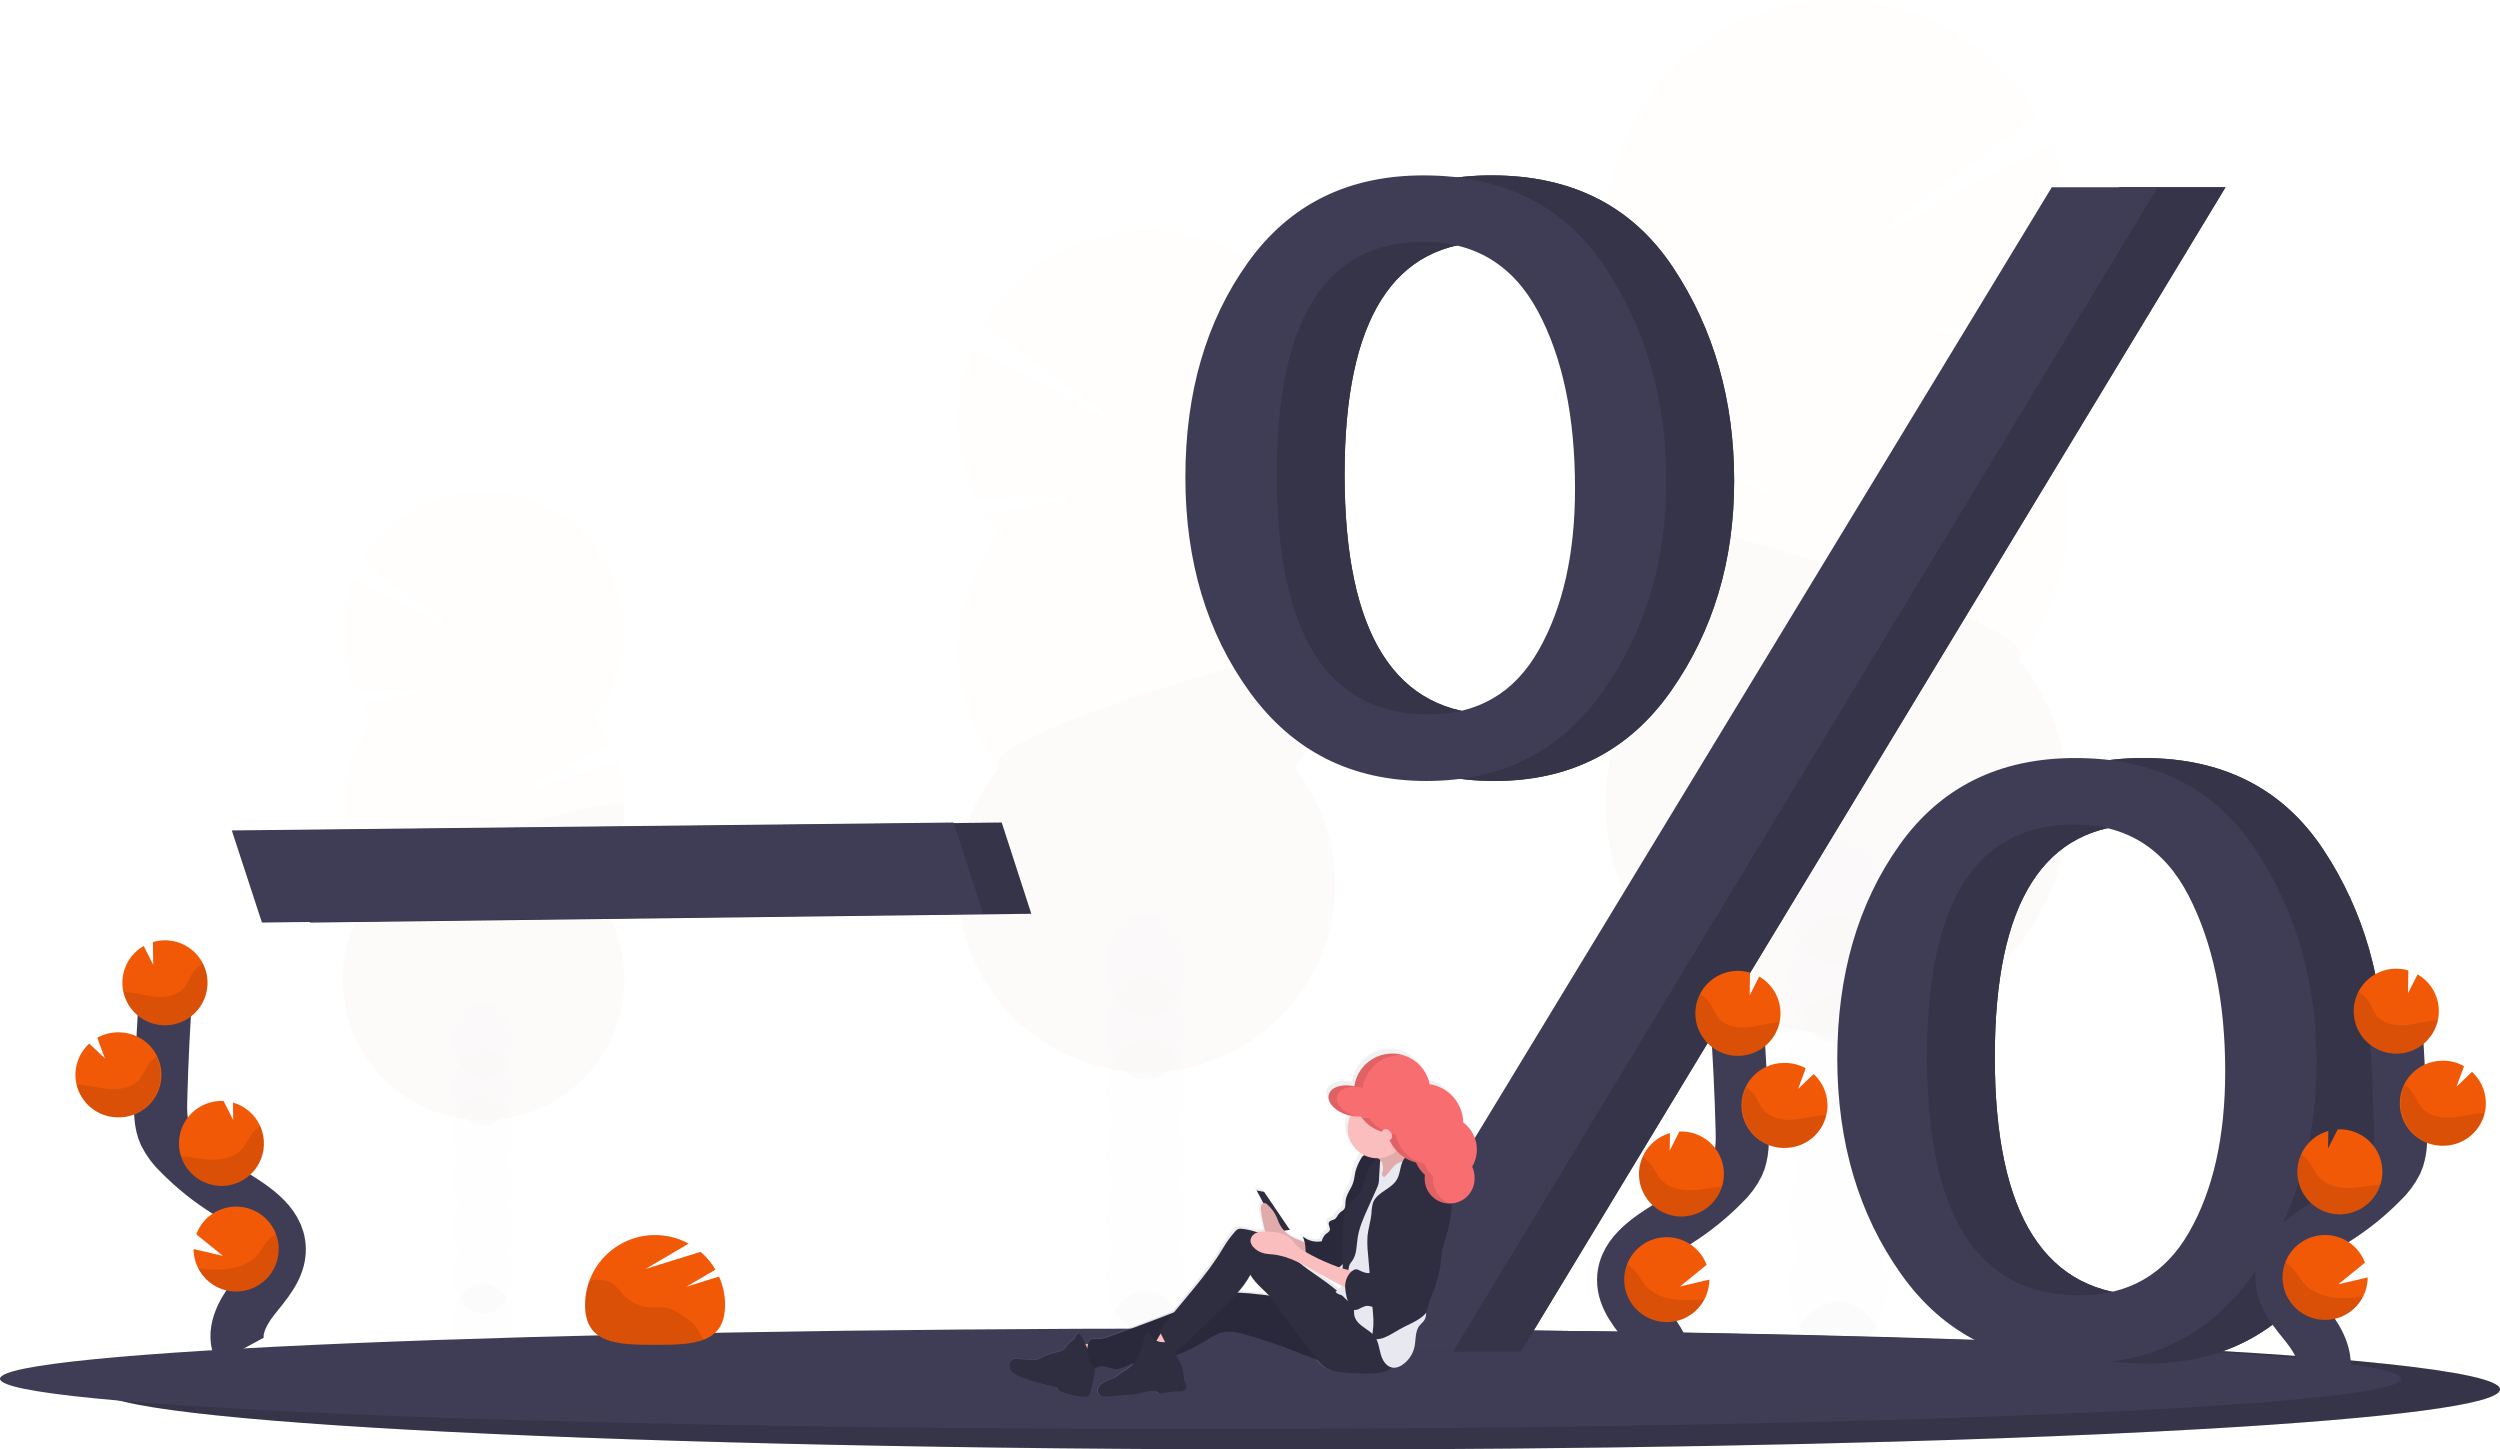 <svg width="188" height="109" viewBox="0 0 188 109" fill="none" xmlns="http://www.w3.org/2000/svg">
<g clip-path="url(#clip0)">
<g opacity="0.1">
<path opacity="0.1" d="M138.225 107.392C140.232 107.392 141.858 105.266 141.858 102.644C141.858 100.022 140.232 97.897 138.225 97.897C136.218 97.897 134.592 100.022 134.592 102.644C134.592 105.266 136.218 107.392 138.225 107.392Z" fill="#3F3D56"/>
<path opacity="0.1" d="M141.099 82.333C141.608 81.451 141.872 80.45 141.864 79.431C141.864 76.804 140.237 74.684 138.231 74.684C136.224 74.684 134.599 76.809 134.599 79.431C134.589 80.449 134.85 81.451 135.357 82.333C134.86 83.22 134.599 84.219 134.599 85.234C134.599 86.25 134.86 87.249 135.357 88.135C134.86 89.022 134.599 90.021 134.599 91.037C134.599 92.053 134.86 93.052 135.357 93.939C134.85 94.822 134.589 95.823 134.599 96.841C134.599 99.468 136.226 101.589 138.231 101.589C140.236 101.589 141.864 99.463 141.864 96.841C141.874 95.823 141.612 94.822 141.106 93.939C141.603 93.052 141.864 92.053 141.864 91.037C141.864 90.021 141.603 89.022 141.106 88.135C141.603 87.249 141.864 86.25 141.864 85.234C141.864 84.219 141.603 83.22 141.106 82.333H141.099Z" fill="#3F3D56"/>
<path opacity="0.1" d="M138.225 78.377C140.232 78.377 141.858 76.252 141.858 73.629C141.858 71.007 140.232 68.882 138.225 68.882C136.218 68.882 134.592 71.007 134.592 73.629C134.592 76.252 136.218 78.377 138.225 78.377Z" fill="#3F3D56"/>
<path opacity="0.1" d="M138.225 72.573C140.232 72.573 141.858 70.448 141.858 67.826C141.858 65.204 140.232 63.078 138.225 63.078C136.218 63.078 134.592 65.204 134.592 67.826C134.592 70.448 136.218 72.573 138.225 72.573Z" fill="#3F3D56"/>
<path opacity="0.1" d="M151.823 28.113C152.319 27.482 152.771 26.818 153.175 26.125L143.635 24.559L153.96 24.637C154.949 22.485 155.489 20.155 155.545 17.788C155.602 15.421 155.174 13.068 154.289 10.871L140.436 18.041L153.213 8.671C152.016 6.608 150.406 4.813 148.484 3.398C146.561 1.982 144.368 0.978 142.04 0.445C139.712 -0.087 137.299 -0.135 134.952 0.304C132.605 0.743 130.373 1.66 128.396 2.997C126.419 4.335 124.738 6.064 123.46 8.078C122.181 10.092 121.331 12.347 120.962 14.703C120.594 17.059 120.716 19.465 121.319 21.773C121.923 24.08 122.995 26.238 124.47 28.113C123.697 29.095 123.032 30.157 122.487 31.281L134.877 37.709L121.666 33.275C120.736 36.012 120.505 38.937 120.993 41.786C121.482 44.634 122.674 47.316 124.462 49.589C122.443 52.151 121.187 55.23 120.838 58.471C120.489 61.713 121.06 64.987 122.487 67.92C123.914 70.853 126.138 73.325 128.906 75.055C131.674 76.785 134.873 77.703 138.139 77.703C141.404 77.703 144.604 76.785 147.371 75.055C150.139 73.325 152.364 70.853 153.79 67.92C155.217 64.987 155.788 61.713 155.439 58.471C155.09 55.23 153.834 52.151 151.815 49.589C154.227 46.527 155.539 42.744 155.539 38.848C155.539 34.952 154.227 31.169 151.815 28.107L151.823 28.113Z" fill="#F15907"/>
<path opacity="0.1" d="M120.747 38.855C120.741 42.752 122.053 46.536 124.471 49.595C122.452 52.158 121.196 55.236 120.847 58.478C120.498 61.719 121.069 64.994 122.496 67.927C123.922 70.859 126.147 73.332 128.915 75.062C131.682 76.792 134.882 77.709 138.147 77.709C141.413 77.709 144.612 76.792 147.38 75.062C150.148 73.332 152.372 70.859 153.799 67.927C155.226 64.994 155.797 61.719 155.448 58.478C155.099 55.236 153.843 52.158 151.824 49.595C154.156 46.639 120.747 36.904 120.747 38.855Z" fill="black"/>
</g>
<g opacity="0.1">
<path opacity="0.1" d="M36.319 102.315C37.54 102.315 38.53 101.021 38.53 99.424C38.53 97.828 37.54 96.534 36.319 96.534C35.098 96.534 34.108 97.828 34.108 99.424C34.108 101.021 35.098 102.315 36.319 102.315Z" fill="#3F3D56"/>
<path opacity="0.1" d="M38.077 87.06C38.386 86.522 38.545 85.912 38.539 85.293C38.539 83.696 37.552 82.402 36.327 82.402C35.102 82.402 34.116 83.696 34.116 85.293C34.11 85.912 34.269 86.522 34.577 87.06C34.275 87.6 34.117 88.208 34.117 88.826C34.117 89.444 34.275 90.052 34.577 90.592C34.275 91.132 34.117 91.74 34.117 92.358C34.117 92.977 34.275 93.585 34.577 94.125C34.269 94.662 34.11 95.271 34.116 95.89C34.116 97.488 35.103 98.782 36.327 98.782C37.551 98.782 38.539 97.488 38.539 95.89C38.545 95.271 38.386 94.661 38.077 94.125C38.38 93.585 38.539 92.977 38.539 92.358C38.539 91.74 38.38 91.132 38.077 90.592C38.38 90.053 38.539 89.444 38.539 88.826C38.539 88.207 38.38 87.599 38.077 87.06Z" fill="#3F3D56"/>
<path opacity="0.1" d="M36.319 84.651C37.54 84.651 38.53 83.357 38.53 81.761C38.53 80.164 37.54 78.87 36.319 78.87C35.098 78.87 34.108 80.164 34.108 81.761C34.108 83.357 35.098 84.651 36.319 84.651Z" fill="#3F3D56"/>
<path opacity="0.1" d="M36.319 81.118C37.54 81.118 38.53 79.824 38.53 78.228C38.53 76.632 37.54 75.338 36.319 75.338C35.098 75.338 34.108 76.632 34.108 78.228C34.108 79.824 35.098 81.118 36.319 81.118Z" fill="#3F3D56"/>
<path opacity="0.1" d="M28.043 54.051C27.741 53.667 27.467 53.263 27.221 52.841L33.032 51.888L26.747 51.936C26.146 50.627 25.817 49.209 25.783 47.769C25.748 46.329 26.007 44.897 26.545 43.56L34.971 47.93L27.196 42.215C27.926 40.96 28.906 39.868 30.076 39.008C31.246 38.147 32.581 37.536 33.997 37.212C35.414 36.889 36.882 36.86 38.311 37.127C39.739 37.395 41.097 37.953 42.3 38.767C43.503 39.581 44.526 40.633 45.304 41.858C46.083 43.084 46.6 44.456 46.824 45.89C47.049 47.323 46.975 48.788 46.608 50.192C46.241 51.596 45.589 52.91 44.692 54.051C45.163 54.648 45.567 55.294 45.899 55.977L38.356 59.892L46.399 57.197C46.964 58.864 47.104 60.645 46.806 62.38C46.508 64.114 45.781 65.746 44.692 67.13C45.921 68.69 46.685 70.564 46.898 72.537C47.11 74.51 46.763 76.504 45.894 78.289C45.026 80.074 43.671 81.579 41.986 82.632C40.302 83.685 38.354 84.244 36.366 84.244C34.378 84.244 32.431 83.685 30.746 82.632C29.061 81.579 27.707 80.074 26.838 78.289C25.97 76.504 25.622 74.51 25.834 72.537C26.047 70.564 26.811 68.69 28.04 67.13C26.572 65.265 25.773 62.962 25.773 60.59C25.773 58.218 26.572 55.916 28.04 54.051H28.043Z" fill="#F15907"/>
<path opacity="0.1" d="M46.958 60.59C46.962 62.963 46.163 65.267 44.692 67.13C45.921 68.69 46.685 70.564 46.898 72.537C47.11 74.51 46.762 76.504 45.894 78.289C45.025 80.074 43.671 81.579 41.986 82.632C40.301 83.686 38.354 84.244 36.366 84.244C34.378 84.244 32.43 83.686 30.745 82.632C29.061 81.579 27.706 80.074 26.838 78.289C25.97 76.504 25.622 74.51 25.834 72.537C26.047 70.564 26.811 68.69 28.04 67.13C26.62 65.338 46.958 59.403 46.958 60.59Z" fill="black"/>
</g>
<g opacity="0.1">
<path opacity="0.1" d="M86.157 104.831C87.791 104.831 89.116 103.099 89.116 100.963C89.116 98.828 87.791 97.096 86.157 97.096C84.523 97.096 83.198 98.828 83.198 100.963C83.198 103.099 84.523 104.831 86.157 104.831Z" fill="#3F3D56"/>
<path opacity="0.1" d="M88.499 84.416C88.911 83.696 89.124 82.88 89.116 82.051C89.116 79.916 87.8 78.183 86.155 78.183C84.51 78.183 83.195 79.916 83.195 82.051C83.186 82.88 83.399 83.697 83.813 84.416C83.408 85.138 83.195 85.952 83.195 86.78C83.195 87.608 83.408 88.421 83.813 89.144C83.408 89.865 83.195 90.679 83.195 91.507C83.195 92.334 83.408 93.148 83.813 93.87C83.399 94.589 83.186 95.406 83.195 96.235C83.195 98.37 84.52 100.102 86.155 100.102C87.79 100.102 89.116 98.37 89.116 96.235C89.124 95.406 88.911 94.59 88.499 93.87C88.903 93.148 89.116 92.334 89.116 91.507C89.116 90.679 88.903 89.866 88.499 89.144C88.903 88.421 89.116 87.607 89.116 86.78C89.116 85.952 88.903 85.138 88.499 84.416Z" fill="#3F3D56"/>
<path opacity="0.1" d="M86.157 81.192C87.791 81.192 89.116 79.461 89.116 77.325C89.116 75.189 87.791 73.457 86.157 73.457C84.523 73.457 83.198 75.189 83.198 77.325C83.198 79.461 84.523 81.192 86.157 81.192Z" fill="#3F3D56"/>
<path opacity="0.1" d="M86.157 76.464C87.791 76.464 89.116 74.733 89.116 72.597C89.116 70.461 87.791 68.73 86.157 68.73C84.523 68.73 83.198 70.461 83.198 72.597C83.198 74.733 84.523 76.464 86.157 76.464Z" fill="#3F3D56"/>
<path opacity="0.1" d="M75.085 40.245C74.681 39.731 74.313 39.19 73.984 38.626L81.758 37.351L73.35 37.413C72.543 35.661 72.103 33.762 72.057 31.834C72.01 29.906 72.358 27.988 73.079 26.199L84.362 32.042L73.956 24.405C74.928 22.718 76.238 21.25 77.804 20.091C79.371 18.933 81.16 18.109 83.059 17.672C84.959 17.235 86.928 17.194 88.845 17.551C90.761 17.908 92.583 18.656 94.196 19.748C95.81 20.84 97.181 22.253 98.223 23.897C99.265 25.542 99.957 27.384 100.254 29.307C100.551 31.231 100.448 33.195 99.95 35.077C99.453 36.959 98.572 38.718 97.363 40.245C97.992 41.045 98.534 41.91 98.978 42.826L88.885 48.062L99.647 44.449C100.403 46.679 100.59 49.062 100.191 51.383C99.792 53.704 98.82 55.889 97.363 57.739C99.007 59.827 100.03 62.335 100.314 64.975C100.599 67.616 100.133 70.283 98.971 72.672C97.809 75.061 95.997 77.076 93.742 78.485C91.487 79.894 88.881 80.641 86.221 80.641C83.561 80.641 80.954 79.894 78.7 78.485C76.445 77.076 74.633 75.061 73.471 72.672C72.308 70.283 71.843 67.616 72.127 64.975C72.412 62.335 73.434 59.827 75.079 57.739C73.114 55.245 72.046 52.163 72.046 48.989C72.046 45.815 73.114 42.733 75.079 40.238L75.085 40.245Z" fill="#F15907"/>
<path opacity="0.1" d="M100.396 48.996C100.4 52.17 99.332 55.254 97.363 57.746C99.007 59.833 100.03 62.341 100.314 64.982C100.599 67.622 100.133 70.29 98.971 72.679C97.809 75.068 95.997 77.082 93.742 78.491C91.487 79.9 88.881 80.648 86.221 80.648C83.561 80.648 80.954 79.9 78.7 78.491C76.445 77.082 74.633 75.068 73.471 72.679C72.308 70.29 71.843 67.622 72.127 64.982C72.412 62.341 73.434 59.833 75.079 57.746C73.179 55.338 100.396 47.406 100.396 48.996Z" fill="black"/>
</g>
<path d="M188.001 104.482C188.001 105.61 179.74 106.642 166.084 107.438C163.6 107.581 160.939 107.717 158.116 107.845C155.678 107.955 153.122 108.058 150.448 108.156C147.858 108.248 145.169 108.333 142.381 108.412C133.574 108.663 123.839 108.844 113.496 108.934C110.986 108.957 108.443 108.975 105.866 108.987C103.182 108.999 100.467 109.004 97.721 109.003C47.861 109.003 7.443 106.982 7.443 104.487C7.443 101.993 47.861 99.971 97.721 99.971C119.187 99.971 138.9 100.347 154.394 100.971L156.088 101.04H156.098C175.615 101.866 188.001 103.109 188.001 104.482Z" fill="#3F3D56"/>
<path opacity="0.15" d="M188.001 104.482C188.001 105.61 179.74 106.642 166.084 107.438C163.6 107.581 160.939 107.717 158.116 107.845C155.678 107.955 153.122 108.058 150.448 108.156C147.858 108.248 145.169 108.333 142.381 108.412C133.574 108.663 123.839 108.844 113.496 108.934C110.986 108.957 108.443 108.975 105.866 108.987C103.182 108.999 100.467 109.004 97.721 109.003C47.861 109.003 7.443 106.982 7.443 104.487C7.443 101.993 47.861 99.971 97.721 99.971C119.187 99.971 138.9 100.347 154.394 100.971L156.088 101.04H156.098C175.615 101.866 188.001 103.109 188.001 104.482Z" fill="black"/>
<path d="M180.557 103.687C180.557 104.63 172.297 105.494 158.64 106.151C156.158 106.271 153.495 106.384 150.675 106.491C148.235 106.583 145.679 106.669 143.007 106.75C140.417 106.827 137.727 106.898 134.939 106.965C126.131 107.175 116.396 107.327 106.053 107.402C103.545 107.421 101.002 107.435 98.423 107.445C95.739 107.455 93.024 107.46 90.279 107.46C40.419 107.46 0 105.77 0 103.682C0 101.595 40.419 99.905 90.279 99.905C111.744 99.905 131.457 100.219 146.951 100.741L148.645 100.799H148.657C168.18 101.5 180.557 102.533 180.557 103.687Z" fill="#3F3D56"/>
<path d="M23.316 69.376L21.05 62.448L75.328 61.855L77.552 68.715L23.316 69.376Z" fill="#3F3D56"/>
<path opacity="0.15" d="M23.316 69.376L21.05 62.448L75.328 61.855L77.552 68.715L23.316 69.376Z" fill="black"/>
<path d="M19.697 69.376L17.431 62.448L71.709 61.855L73.933 68.715L19.697 69.376Z" fill="#3F3D56"/>
<path d="M112.357 58.73C106.745 58.73 102.322 56.505 99.089 52.057C95.855 47.609 94.238 42.22 94.238 35.891C94.238 29.519 95.802 24.141 98.929 19.758C102.057 15.374 106.468 13.184 112.163 13.189C118.203 13.189 122.754 15.498 125.815 20.117C128.877 24.736 130.408 30.082 130.409 36.155C130.409 42.185 128.824 47.455 125.655 51.967C122.487 56.479 118.054 58.733 112.357 58.73ZM112.522 53.726C116.214 53.726 118.973 52.119 120.8 48.906C122.627 45.692 123.54 41.642 123.54 36.753C123.54 31.312 122.605 26.857 120.736 23.387C118.866 19.918 115.999 18.182 112.134 18.181C104.787 18.181 101.114 24.008 101.114 35.661C101.114 47.705 104.915 53.727 112.519 53.726H112.522ZM114.371 101.644H106.253L159.393 14.081H167.358L114.371 101.644ZM161.382 102.543C155.686 102.543 151.245 100.298 148.059 95.809C144.874 91.321 143.274 85.931 143.261 79.642C143.261 73.313 144.814 67.956 147.919 63.572C151.025 59.189 155.447 56.999 161.186 57.004C167.183 57.004 171.702 59.313 174.743 63.932C177.783 68.551 179.304 73.897 179.305 79.969C179.305 85.958 177.731 91.219 174.583 95.75C171.435 100.282 167.034 102.546 161.379 102.543H161.382ZM161.477 97.411C165.152 97.411 167.896 95.831 169.711 92.673C171.526 89.514 172.433 85.48 172.433 80.57C172.433 75.314 171.515 70.907 169.678 67.348C167.842 63.789 164.98 62.006 161.094 62.001C153.705 62.001 150.01 67.828 150.01 79.481C150.008 91.435 153.829 97.412 161.474 97.411H161.477Z" fill="#3F3D56"/>
<path d="M112.357 58.73C106.745 58.73 102.322 56.505 99.089 52.057C95.855 47.609 94.238 42.22 94.238 35.891C94.238 29.519 95.802 24.141 98.929 19.758C102.057 15.374 106.468 13.184 112.163 13.189C118.203 13.189 122.754 15.498 125.815 20.117C128.877 24.736 130.408 30.082 130.409 36.155C130.409 42.185 128.824 47.455 125.655 51.967C122.487 56.479 118.054 58.733 112.357 58.73ZM112.522 53.726C116.214 53.726 118.973 52.119 120.8 48.906C122.627 45.692 123.54 41.642 123.54 36.753C123.54 31.312 122.605 26.857 120.736 23.387C118.866 19.918 115.999 18.182 112.134 18.181C104.787 18.181 101.114 24.008 101.114 35.661C101.114 47.705 104.915 53.727 112.519 53.726H112.522ZM114.371 101.644H106.253L159.393 14.081H167.358L114.371 101.644ZM161.382 102.543C155.686 102.543 151.245 100.298 148.059 95.809C144.874 91.321 143.274 85.931 143.261 79.642C143.261 73.313 144.814 67.956 147.919 63.572C151.025 59.189 155.447 56.999 161.186 57.004C167.183 57.004 171.702 59.313 174.743 63.932C177.783 68.551 179.304 73.897 179.305 79.969C179.305 85.958 177.731 91.219 174.583 95.75C171.435 100.282 167.034 102.546 161.379 102.543H161.382ZM161.477 97.411C165.152 97.411 167.896 95.831 169.711 92.673C171.526 89.514 172.433 85.48 172.433 80.57C172.433 75.314 171.515 70.907 169.678 67.348C167.842 63.789 164.98 62.006 161.094 62.001C153.705 62.001 150.01 67.828 150.01 79.481C150.008 91.435 153.829 97.412 161.474 97.411H161.477Z" fill="#3F3D56"/>
<path opacity="0.15" d="M112.357 58.73C106.745 58.73 102.322 56.505 99.089 52.057C95.855 47.609 94.238 42.22 94.238 35.891C94.238 29.519 95.802 24.141 98.929 19.758C102.057 15.374 106.468 13.184 112.163 13.189C118.203 13.189 122.754 15.498 125.815 20.117C128.877 24.736 130.408 30.082 130.409 36.155C130.409 42.185 128.824 47.455 125.655 51.967C122.487 56.479 118.054 58.733 112.357 58.73ZM112.522 53.726C116.214 53.726 118.973 52.119 120.8 48.906C122.627 45.692 123.54 41.642 123.54 36.753C123.54 31.312 122.605 26.857 120.736 23.387C118.866 19.918 115.999 18.182 112.134 18.181C104.787 18.181 101.114 24.008 101.114 35.661C101.114 47.705 104.915 53.727 112.519 53.726H112.522ZM114.371 101.644H106.253L159.393 14.081H167.358L114.371 101.644ZM161.382 102.543C155.686 102.543 151.245 100.298 148.059 95.809C144.874 91.321 143.274 85.931 143.261 79.642C143.261 73.313 144.814 67.956 147.919 63.572C151.025 59.189 155.447 56.999 161.186 57.004C167.183 57.004 171.702 59.313 174.743 63.932C177.783 68.551 179.304 73.897 179.305 79.969C179.305 85.958 177.731 91.219 174.583 95.75C171.435 100.282 167.034 102.546 161.379 102.543H161.382ZM161.477 97.411C165.152 97.411 167.896 95.831 169.711 92.673C171.526 89.514 172.433 85.48 172.433 80.57C172.433 75.314 171.515 70.907 169.678 67.348C167.842 63.789 164.98 62.006 161.094 62.001C153.705 62.001 150.01 67.828 150.01 79.481C150.008 91.435 153.829 97.412 161.474 97.411H161.477Z" fill="black"/>
<path d="M107.259 58.73C101.647 58.73 97.224 56.505 93.99 52.057C90.757 47.609 89.14 42.22 89.14 35.891C89.14 29.519 90.703 24.141 93.831 19.758C96.958 15.374 101.369 13.184 107.065 13.189C113.104 13.189 117.655 15.498 120.716 20.117C123.778 24.736 125.309 30.082 125.31 36.155C125.31 42.185 123.726 47.455 120.557 51.967C117.388 56.479 112.955 58.733 107.259 58.73ZM107.423 53.726C111.115 53.726 113.875 52.119 115.701 48.906C117.528 45.692 118.442 41.642 118.442 36.753C118.442 31.312 117.507 26.857 115.637 23.387C113.768 19.918 110.9 18.182 107.035 18.181C99.688 18.181 96.015 24.008 96.015 35.661C96.015 47.705 99.817 53.727 107.42 53.726H107.423ZM109.272 101.644H101.155L154.295 14.081H162.259L109.272 101.644ZM156.283 102.543C150.587 102.543 146.146 100.298 142.961 95.809C139.775 91.321 138.176 85.931 138.163 79.642C138.163 73.313 139.715 67.956 142.821 63.572C145.926 59.189 150.348 56.999 156.088 57.004C162.085 57.004 166.603 59.313 169.644 63.932C172.685 68.551 174.206 73.897 174.207 79.969C174.207 85.958 172.633 91.219 169.484 95.75C166.336 100.282 161.935 102.546 156.28 102.543H156.283ZM156.379 97.411C160.053 97.411 162.798 95.831 164.613 92.673C166.427 89.514 167.335 85.48 167.335 80.57C167.335 75.314 166.416 70.907 164.58 67.348C162.743 63.789 159.881 62.006 155.992 62.001C148.603 62.001 144.908 67.828 144.908 79.481C144.908 91.435 148.73 97.412 156.375 97.411H156.379Z" fill="#3F3D56"/>
<path d="M125.016 103.841C125.694 102.587 124.924 101.05 124.039 99.93C123.154 98.81 122.075 97.647 122.098 96.22C122.131 94.172 124.309 92.962 126.046 91.874C127.337 91.069 128.529 90.113 129.595 89.027C130.041 88.609 130.411 88.115 130.685 87.569C131.046 86.767 131.034 85.856 131.014 84.979C130.939 82.053 130.794 79.132 130.58 76.216" stroke="#3F3D56" stroke-width="4" stroke-miterlimit="10"/>
<path d="M133.89 76.055C133.865 75.52 133.706 75 133.427 74.542C133.148 74.085 132.758 73.705 132.293 73.437L131.576 74.853L131.597 73.138C131.255 73.039 130.899 72.996 130.543 73.012C129.911 73.042 129.301 73.258 128.792 73.633C128.283 74.009 127.896 74.526 127.682 75.121C127.467 75.716 127.434 76.36 127.586 76.974C127.739 77.587 128.07 78.142 128.538 78.567C129.006 78.993 129.59 79.27 130.216 79.365C130.842 79.459 131.482 79.365 132.055 79.097C132.628 78.828 133.108 78.395 133.434 77.854C133.761 77.312 133.92 76.686 133.89 76.055Z" fill="#F15907"/>
<path d="M128.182 97.69C127.846 98.342 127.296 98.858 126.625 99.153C125.953 99.448 125.2 99.503 124.492 99.309C123.784 99.115 123.165 98.684 122.737 98.088C122.31 97.493 122.1 96.769 122.144 96.037C122.188 95.306 122.483 94.612 122.979 94.071C123.474 93.531 124.141 93.177 124.867 93.069C125.593 92.961 126.334 93.106 126.965 93.478C127.597 93.851 128.082 94.43 128.337 95.117L126.337 96.741L128.541 96.228C128.54 96.737 128.417 97.238 128.182 97.69Z" fill="#F15907"/>
<path d="M126.602 91.481C126.182 91.501 125.762 91.437 125.367 91.295C124.972 91.153 124.608 90.934 124.297 90.651C123.986 90.369 123.734 90.028 123.555 89.648C123.377 89.268 123.275 88.857 123.255 88.438C123.23 87.937 123.325 87.438 123.531 86.981C123.722 86.554 124.005 86.174 124.359 85.868C124.713 85.562 125.13 85.337 125.581 85.209L125.563 86.523L126.288 85.091C127.136 85.051 127.965 85.35 128.593 85.92C129.22 86.491 129.595 87.287 129.635 88.134C129.675 88.981 129.376 89.808 128.804 90.435C128.233 91.062 127.435 91.436 126.587 91.476L126.602 91.481Z" fill="#F15907"/>
<path d="M134.372 86.319C133.947 86.347 133.52 86.291 133.118 86.153C132.715 86.014 132.344 85.797 132.027 85.514C131.709 85.231 131.451 84.887 131.268 84.503C131.085 84.12 130.98 83.703 130.961 83.278C130.941 82.854 131.006 82.429 131.152 82.03C131.298 81.631 131.523 81.265 131.813 80.953C132.103 80.642 132.452 80.391 132.84 80.216C133.228 80.04 133.647 79.944 134.072 79.933C134.67 79.904 135.265 80.044 135.786 80.338L135.22 81.885L136.385 80.77C137.01 81.339 137.383 82.132 137.423 82.976C137.437 83.272 137.41 83.568 137.34 83.856C137.181 84.533 136.805 85.14 136.27 85.585C135.734 86.029 135.067 86.287 134.372 86.319Z" fill="#F15907"/>
<path opacity="0.1" d="M133.459 76.907C132.72 76.988 132.003 77.218 131.261 77.264C130.519 77.31 129.705 77.132 129.237 76.556C128.983 76.247 128.858 75.855 128.644 75.516C128.442 75.201 128.166 74.941 127.838 74.759C127.633 75.164 127.516 75.609 127.496 76.062C127.476 76.516 127.553 76.968 127.722 77.39C127.891 77.812 128.148 78.192 128.476 78.507C128.804 78.822 129.195 79.063 129.624 79.215C130.052 79.367 130.508 79.426 130.961 79.388C131.415 79.35 131.854 79.216 132.252 78.995C132.649 78.774 132.995 78.471 133.265 78.106C133.536 77.741 133.726 77.323 133.822 76.879C133.701 76.886 133.58 76.894 133.459 76.907Z" fill="black"/>
<path opacity="0.1" d="M134.371 86.319C133.82 86.344 133.271 86.227 132.779 85.978C132.286 85.729 131.866 85.357 131.56 84.898C131.253 84.44 131.071 83.91 131.03 83.36C130.989 82.81 131.092 82.259 131.327 81.76C131.58 81.932 131.799 82.151 131.97 82.404C132.199 82.748 132.337 83.145 132.605 83.46C133.098 84.046 133.955 84.237 134.727 84.203C135.498 84.168 136.245 83.948 137.015 83.874C137.122 83.864 137.23 83.858 137.344 83.854C137.185 84.532 136.808 85.14 136.272 85.585C135.735 86.03 135.068 86.288 134.371 86.319Z" fill="black"/>
<path opacity="0.1" d="M126.602 91.481C126.182 91.5 125.762 91.437 125.367 91.295C124.972 91.153 124.608 90.934 124.297 90.651C123.986 90.369 123.734 90.028 123.555 89.648C123.377 89.268 123.275 88.857 123.255 88.438C123.23 87.937 123.325 87.438 123.531 86.981C123.795 87.156 124.024 87.379 124.207 87.638C124.456 87.988 124.612 88.392 124.903 88.715C125.442 89.315 126.35 89.526 127.168 89.507C127.985 89.487 128.724 89.296 129.512 89.236C129.316 89.863 128.932 90.415 128.412 90.817C127.891 91.218 127.259 91.45 126.602 91.481Z" fill="black"/>
<path opacity="0.1" d="M128.181 97.69C127.809 98.421 127.169 98.981 126.395 99.254C125.621 99.527 124.771 99.493 124.021 99.158C123.271 98.823 122.68 98.213 122.368 97.454C122.056 96.695 122.048 95.846 122.346 95.082C122.609 95.255 122.846 95.466 123.048 95.708C123.352 96.079 123.553 96.499 123.905 96.844C124.563 97.485 125.616 97.749 126.556 97.774C127.099 97.778 127.642 97.75 128.181 97.69Z" fill="black"/>
<path d="M174.524 103.677C175.201 102.423 174.432 100.886 173.547 99.766C172.662 98.646 171.583 97.483 171.606 96.056C171.639 94.008 173.816 92.798 175.553 91.71C176.845 90.905 178.037 89.949 179.103 88.863C179.549 88.445 179.918 87.951 180.193 87.404C180.553 86.603 180.542 85.692 180.522 84.815C180.447 81.889 180.302 78.968 180.088 76.052" stroke="#3F3D56" stroke-width="4" stroke-miterlimit="10"/>
<path d="M183.398 75.891C183.373 75.356 183.214 74.836 182.935 74.378C182.656 73.921 182.266 73.541 181.801 73.273L181.084 74.689L181.105 72.975C180.763 72.875 180.407 72.832 180.051 72.848C179.419 72.878 178.809 73.094 178.3 73.469C177.791 73.844 177.404 74.362 177.19 74.957C176.975 75.552 176.942 76.196 177.094 76.81C177.247 77.423 177.578 77.978 178.046 78.403C178.514 78.829 179.098 79.106 179.724 79.2C180.35 79.295 180.99 79.201 181.562 78.933C182.135 78.664 182.616 78.231 182.942 77.69C183.269 77.148 183.428 76.522 183.398 75.891Z" fill="#F15907"/>
<path d="M177.69 97.526C177.354 98.177 176.804 98.694 176.132 98.988C175.46 99.283 174.707 99.338 174 99.144C173.292 98.951 172.672 98.52 172.245 97.924C171.818 97.329 171.608 96.604 171.652 95.873C171.696 95.141 171.991 94.447 172.486 93.907C172.982 93.366 173.649 93.013 174.375 92.905C175.1 92.797 175.841 92.941 176.473 93.314C177.105 93.687 177.589 94.265 177.845 94.952L175.845 96.576L178.049 96.064C178.048 96.573 177.925 97.074 177.69 97.526Z" fill="#F15907"/>
<path d="M176.11 91.317C175.69 91.336 175.27 91.273 174.875 91.131C174.479 90.989 174.116 90.77 173.805 90.487C173.494 90.205 173.242 89.864 173.063 89.484C172.884 89.104 172.782 88.693 172.763 88.273C172.738 87.773 172.833 87.274 173.039 86.817C173.23 86.39 173.513 86.01 173.867 85.704C174.221 85.398 174.638 85.173 175.088 85.045L175.07 86.359L175.796 84.927H175.804C176.224 84.907 176.643 84.97 177.039 85.112C177.434 85.255 177.798 85.473 178.109 85.756C178.419 86.039 178.671 86.379 178.85 86.759C179.029 87.139 179.131 87.55 179.151 87.97C179.171 88.389 179.107 88.808 178.965 89.203C178.822 89.598 178.603 89.961 178.32 90.271C178.037 90.581 177.696 90.833 177.315 91.011C176.935 91.19 176.523 91.292 176.103 91.312L176.11 91.317Z" fill="#F15907"/>
<path d="M183.88 86.155C183.456 86.183 183.029 86.127 182.627 85.988C182.224 85.85 181.853 85.633 181.535 85.35C181.218 85.067 180.96 84.723 180.777 84.339C180.594 83.955 180.489 83.539 180.469 83.114C180.449 82.689 180.515 82.265 180.661 81.866C180.807 81.466 181.032 81.1 181.322 80.789C181.611 80.477 181.96 80.227 182.348 80.051C182.736 79.876 183.155 79.78 183.581 79.768C184.179 79.739 184.773 79.88 185.295 80.174L184.729 81.721L185.894 80.606C186.519 81.175 186.892 81.968 186.932 82.811C186.946 83.107 186.918 83.404 186.849 83.692C186.69 84.369 186.314 84.976 185.778 85.42C185.243 85.865 184.576 86.123 183.88 86.155Z" fill="#F15907"/>
<path opacity="0.1" d="M182.967 76.743C182.228 76.824 181.511 77.054 180.769 77.1C180.027 77.146 179.213 76.968 178.744 76.392C178.491 76.083 178.366 75.691 178.152 75.352C177.95 75.037 177.673 74.777 177.346 74.595C177.141 75 177.024 75.444 177.004 75.898C176.984 76.352 177.061 76.804 177.23 77.226C177.399 77.647 177.656 78.028 177.984 78.343C178.311 78.658 178.703 78.899 179.131 79.051C179.56 79.203 180.016 79.262 180.469 79.224C180.922 79.186 181.362 79.052 181.759 78.831C182.157 78.61 182.502 78.307 182.773 77.942C183.044 77.577 183.234 77.159 183.33 76.715C183.208 76.722 183.088 76.73 182.967 76.743Z" fill="black"/>
<path opacity="0.1" d="M183.88 86.155C183.329 86.18 182.78 86.062 182.287 85.814C181.795 85.565 181.375 85.193 181.069 84.734C180.762 84.275 180.58 83.746 180.539 83.196C180.498 82.646 180.6 82.095 180.836 81.596C181.089 81.768 181.308 81.986 181.479 82.24C181.707 82.583 181.846 82.981 182.114 83.296C182.607 83.882 183.464 84.073 184.236 84.038C185.007 84.004 185.754 83.784 186.523 83.71C186.63 83.7 186.739 83.693 186.852 83.69C186.693 84.368 186.317 84.976 185.781 85.421C185.244 85.865 184.577 86.123 183.88 86.155Z" fill="black"/>
<path opacity="0.1" d="M176.11 91.317C175.69 91.336 175.27 91.273 174.875 91.131C174.479 90.989 174.116 90.77 173.805 90.487C173.494 90.205 173.242 89.864 173.063 89.484C172.884 89.104 172.782 88.693 172.763 88.274C172.738 87.773 172.833 87.274 173.039 86.817C173.303 86.992 173.532 87.215 173.715 87.474C173.963 87.824 174.12 88.228 174.411 88.551C174.95 89.15 175.858 89.362 176.676 89.343C177.468 89.326 178.232 89.132 179.02 89.072C178.824 89.699 178.44 90.251 177.92 90.653C177.399 91.054 176.767 91.286 176.11 91.317Z" fill="black"/>
<path opacity="0.1" d="M177.691 97.526C177.319 98.257 176.679 98.817 175.905 99.09C175.13 99.363 174.28 99.329 173.531 98.993C172.781 98.659 172.189 98.049 171.877 97.29C171.566 96.531 171.558 95.682 171.855 94.918C172.119 95.091 172.356 95.302 172.558 95.544C172.862 95.915 173.063 96.335 173.415 96.68C174.073 97.32 175.125 97.585 176.066 97.61C176.609 97.614 177.152 97.586 177.691 97.526Z" fill="black"/>
<path d="M18.082 101.542C17.404 100.288 18.174 98.751 19.059 97.631C19.944 96.511 21.023 95.348 21 93.921C20.967 91.873 18.789 90.663 17.052 89.576C15.76 88.77 14.569 87.814 13.503 86.728C13.056 86.309 12.687 85.816 12.412 85.269C12.052 84.468 12.063 83.557 12.083 82.68C12.159 79.754 12.304 76.833 12.517 73.917" stroke="#3F3D56" stroke-width="4" stroke-miterlimit="10"/>
<path d="M9.208 73.756C9.232 73.221 9.392 72.701 9.671 72.243C9.95 71.786 10.34 71.406 10.805 71.138L11.522 72.554L11.5 70.84C11.842 70.74 12.199 70.697 12.555 70.713C13.187 70.743 13.796 70.959 14.306 71.334C14.815 71.71 15.201 72.227 15.416 72.822C15.631 73.416 15.664 74.061 15.511 74.675C15.359 75.288 15.028 75.843 14.56 76.268C14.092 76.694 13.508 76.971 12.882 77.065C12.256 77.16 11.616 77.066 11.043 76.797C10.47 76.528 9.99 76.096 9.663 75.555C9.337 75.013 9.178 74.387 9.208 73.756Z" fill="#F15907"/>
<path d="M14.915 95.391C15.251 96.042 15.801 96.559 16.473 96.854C17.145 97.148 17.898 97.203 18.606 97.01C19.313 96.816 19.933 96.385 20.36 95.789C20.788 95.194 20.997 94.469 20.953 93.738C20.909 93.007 20.615 92.312 20.119 91.772C19.623 91.232 18.957 90.878 18.231 90.77C17.505 90.662 16.764 90.807 16.132 91.179C15.5 91.552 15.016 92.131 14.761 92.818L16.761 94.442L14.557 93.929C14.558 94.438 14.681 94.939 14.915 95.391Z" fill="#F15907"/>
<path d="M16.495 89.181C16.915 89.201 17.335 89.138 17.73 88.996C18.126 88.853 18.489 88.635 18.8 88.352C19.111 88.07 19.363 87.729 19.542 87.349C19.721 86.969 19.823 86.558 19.843 86.138C19.867 85.638 19.773 85.139 19.566 84.682C19.375 84.255 19.093 83.875 18.738 83.569C18.384 83.263 17.967 83.038 17.517 82.91L17.535 84.224L16.81 82.792C15.962 82.752 15.133 83.05 14.505 83.621C13.877 84.192 13.502 84.988 13.463 85.835C13.423 86.681 13.722 87.509 14.293 88.136C14.865 88.763 15.662 89.137 16.51 89.177L16.495 89.181Z" fill="#F15907"/>
<path d="M8.725 84.02C9.15 84.048 9.576 83.991 9.979 83.853C10.381 83.715 10.752 83.498 11.07 83.215C11.387 82.931 11.645 82.588 11.828 82.204C12.011 81.82 12.116 81.404 12.136 80.979C12.156 80.554 12.091 80.13 11.944 79.731C11.798 79.331 11.573 78.965 11.284 78.654C10.994 78.342 10.645 78.091 10.257 77.916C9.869 77.741 9.45 77.645 9.024 77.633C8.429 77.606 7.838 77.746 7.318 78.039L7.884 79.586L6.712 78.476C6.088 79.043 5.715 79.835 5.674 80.676C5.659 80.972 5.687 81.269 5.756 81.557C5.915 82.234 6.291 82.841 6.827 83.285C7.363 83.73 8.029 83.988 8.725 84.02Z" fill="#F15907"/>
<path opacity="0.1" d="M9.639 74.608C10.377 74.689 11.095 74.919 11.836 74.965C12.578 75.011 13.392 74.833 13.861 74.257C14.114 73.948 14.239 73.556 14.453 73.217C14.655 72.902 14.932 72.642 15.259 72.46C15.465 72.865 15.581 73.309 15.601 73.763C15.621 74.217 15.544 74.669 15.376 75.091C15.207 75.513 14.95 75.893 14.622 76.208C14.294 76.523 13.903 76.764 13.474 76.916C13.046 77.068 12.589 77.127 12.136 77.089C11.683 77.051 11.243 76.917 10.846 76.696C10.449 76.475 10.103 76.172 9.832 75.807C9.561 75.442 9.372 75.024 9.275 74.58C9.397 74.587 9.517 74.595 9.639 74.608Z" fill="black"/>
<path opacity="0.1" d="M8.725 84.02C9.277 84.045 9.825 83.928 10.318 83.679C10.811 83.43 11.23 83.058 11.537 82.599C11.843 82.141 12.025 81.611 12.066 81.061C12.107 80.511 12.005 79.96 11.77 79.461C11.516 79.633 11.298 79.852 11.127 80.105C10.898 80.448 10.76 80.846 10.492 81.161C9.998 81.747 9.141 81.938 8.37 81.903C7.598 81.869 6.852 81.649 6.082 81.575C5.975 81.565 5.866 81.559 5.753 81.555C5.912 82.233 6.288 82.841 6.825 83.286C7.361 83.731 8.028 83.989 8.725 84.02Z" fill="black"/>
<path opacity="0.1" d="M16.496 89.182C16.916 89.201 17.335 89.138 17.731 88.996C18.126 88.853 18.49 88.635 18.8 88.352C19.111 88.07 19.363 87.729 19.542 87.349C19.721 86.969 19.823 86.558 19.843 86.138C19.868 85.638 19.773 85.139 19.566 84.682C19.302 84.857 19.073 85.08 18.89 85.339C18.642 85.689 18.486 86.093 18.195 86.416C17.655 87.016 16.747 87.227 15.93 87.208C15.137 87.191 14.374 86.997 13.586 86.937C13.781 87.564 14.165 88.116 14.686 88.518C15.207 88.919 15.838 89.151 16.496 89.182Z" fill="black"/>
<path opacity="0.1" d="M14.915 95.391C15.287 96.122 15.927 96.682 16.701 96.955C17.476 97.228 18.326 97.194 19.075 96.859C19.825 96.523 20.417 95.914 20.729 95.155C21.041 94.396 21.049 93.547 20.751 92.783C20.487 92.956 20.251 93.167 20.048 93.409C19.744 93.78 19.544 94.2 19.192 94.545C18.534 95.186 17.481 95.45 16.54 95.475C15.997 95.479 15.455 95.451 14.915 95.391Z" fill="black"/>
<path d="M110.777 86.153C110.78 85.755 110.689 85.362 110.513 85.005C110.336 84.648 110.078 84.337 109.76 84.097C109.721 82.591 108.645 81.361 107.262 81.171C107.155 80.659 106.915 80.185 106.566 79.795C106.217 79.405 105.772 79.114 105.275 78.951C105.154 78.912 105.03 78.883 104.905 78.863H104.868L104.804 78.855H104.75H104.696H104.625H104.582H104.465C103.054 78.855 101.88 79.933 101.638 81.353C100.725 81.143 99.888 81.415 99.738 81.992C99.7 82.145 99.708 82.305 99.763 82.453C99.918 82.9 100.421 83.327 101.104 83.539L101.192 83.565C101.237 83.578 101.281 83.588 101.326 83.598H101.355C101.104 84.132 101.069 84.742 101.256 85.302C101.443 85.862 101.838 86.328 102.36 86.605C102.34 86.616 102.32 86.629 102.301 86.643C102.217 86.72 102.149 86.814 102.104 86.919C101.939 87.208 101.81 87.516 101.722 87.837C101.656 88.111 101.645 88.398 101.557 88.669C101.408 89.162 101.023 89.594 100.978 90.118C100.959 90.351 100.997 90.625 100.83 90.784C100.789 90.82 100.745 90.852 100.699 90.881C100.582 90.961 100.484 91.064 100.409 91.183C100.361 91.282 100.296 91.372 100.217 91.45C100.067 91.563 99.821 91.551 99.746 91.725C99.672 91.9 99.863 92.105 99.819 92.295C99.783 92.45 99.613 92.52 99.49 92.624C99.352 92.773 99.256 92.956 99.21 93.154C98.965 93.201 98.712 93.194 98.469 93.132C98.226 93.071 98.001 92.957 97.807 92.798C97.874 92.967 97.922 93.142 97.952 93.322C97.756 93.113 97.434 93.052 97.195 92.944C96.888 92.803 96.613 92.6 96.389 92.346L96.82 92.287L94.912 89.397L94.35 89.282L94.855 90.249C94.814 90.269 94.777 90.298 94.749 90.334C94.72 90.369 94.7 90.411 94.69 90.456C94.663 90.563 94.657 90.675 94.671 90.784C94.697 91.044 94.741 91.301 94.801 91.555L94.947 92.234C94.959 92.298 94.975 92.361 94.995 92.423C94.804 92.416 94.613 92.438 94.429 92.487C94.051 92.348 93.657 92.254 93.256 92.21C93.168 92.194 93.078 92.199 92.991 92.223C92.894 92.268 92.809 92.337 92.745 92.423C92.416 92.803 92.124 93.213 91.873 93.648C90.848 95.429 89.48 96.982 88.198 98.592C87.314 98.951 86.422 99.293 85.529 99.631L83.609 100.362C83.226 100.508 82.828 100.657 82.42 100.631C82.236 100.62 82.012 100.592 81.909 100.748C81.858 100.825 81.819 100.909 81.792 100.997C81.725 100.997 81.657 101.014 81.595 101.017H81.583C81.461 100.715 81.356 100.391 81.123 100.171C81.076 100.179 81.031 100.197 80.993 100.226C80.955 100.255 80.925 100.292 80.905 100.336C80.859 100.421 80.831 100.515 80.779 100.593C80.675 100.745 80.496 100.818 80.368 100.947C80.239 101.075 80.159 101.275 80.02 101.4C79.827 101.54 79.6 101.628 79.363 101.654C79.007 101.738 78.663 101.868 78.341 102.042C78.222 102.115 78.096 102.173 77.963 102.216C77.817 102.244 77.668 102.249 77.52 102.231L76.504 102.157C76.413 102.145 76.322 102.149 76.233 102.168C76.128 102.207 76.039 102.279 75.979 102.373C75.92 102.467 75.893 102.578 75.904 102.689C75.916 102.799 75.951 102.905 76.006 103.001C76.061 103.097 76.135 103.181 76.224 103.247C76.401 103.376 76.596 103.478 76.803 103.548C77.687 103.889 78.597 104.156 79.525 104.344V104.55C80.169 104.873 80.879 105.042 81.6 105.042C81.653 105.046 81.706 105.037 81.754 105.014C81.821 104.964 81.867 104.892 81.884 104.811C82.1 104.167 82.236 103.499 82.29 102.822C82.417 102.814 82.542 102.782 82.657 102.728C83.007 102.633 83.355 102.873 83.715 102.912C84.159 102.96 84.572 102.702 84.991 102.543C85.052 102.52 85.113 102.5 85.174 102.48C85.054 102.635 84.913 102.772 84.754 102.886C84.58 103.011 84.384 103.103 84.213 103.233C84.071 103.362 83.919 103.48 83.757 103.586C83.644 103.638 83.527 103.683 83.407 103.72C83.234 103.783 83.068 103.867 82.914 103.968C82.775 104.05 82.658 104.162 82.572 104.297C82.528 104.36 82.501 104.433 82.493 104.509C82.486 104.585 82.498 104.662 82.529 104.732C82.56 104.802 82.608 104.863 82.669 104.909C82.73 104.956 82.802 104.986 82.877 104.996C83.015 105.021 83.155 105.024 83.294 105.008C83.843 104.967 84.391 104.916 84.938 104.867C85.17 104.851 85.401 104.818 85.628 104.768C85.748 104.738 85.866 104.699 85.986 104.668C86.191 104.614 86.401 104.582 86.613 104.574C86.674 104.569 86.736 104.575 86.795 104.592C86.924 104.633 87.014 104.756 87.144 104.789C87.228 104.798 87.314 104.786 87.392 104.755C87.793 104.668 88.203 104.624 88.613 104.625C88.792 104.615 89.003 104.581 89.087 104.415C89.189 104.21 89.017 103.98 88.95 103.758C88.916 103.617 88.897 103.473 88.894 103.328C88.863 102.97 88.76 102.622 88.591 102.305C88.502 102.157 88.427 102 88.366 101.838C89.152 101.54 89.904 101.159 90.61 100.702C91.014 100.451 91.432 100.18 91.889 100.088C92.422 99.981 92.972 100.122 93.496 100.273C94.746 100.634 95.975 101.062 97.179 101.556C97.755 101.791 98.33 102.04 98.919 102.213C99.091 102.445 99.3 102.648 99.536 102.814C99.931 103.068 100.413 103.142 100.877 103.178C101.503 103.235 102.132 103.259 102.761 103.249C103.242 103.241 103.737 103.208 104.166 102.989C104.271 102.936 104.37 102.871 104.461 102.796C104.789 102.855 105.127 102.679 105.385 102.454C105.727 102.164 105.973 101.778 106.092 101.346C106.243 100.753 106.127 100.061 106.492 99.577C106.589 99.447 106.716 99.342 106.811 99.211C106.928 99.035 106.986 98.826 106.975 98.615L106.992 98.59C107.075 98.399 107.13 98.198 107.156 97.992C107.2 97.831 107.255 97.674 107.321 97.521C107.506 97.063 107.668 96.595 107.804 96.12C107.899 95.805 107.974 95.484 108.028 95.159C108.068 94.9 108.091 94.639 108.112 94.378C108.138 93.969 108.218 93.565 108.349 93.177C108.673 92.251 108.857 91.281 108.893 90.3C108.893 90.28 108.893 90.262 108.893 90.243C109.371 90.19 109.812 89.962 110.129 89.602C110.447 89.243 110.619 88.778 110.612 88.298C110.612 88.009 110.552 87.723 110.434 87.459C110.661 87.061 110.779 86.611 110.777 86.153ZM101.475 97.437C101.503 97.537 101.536 97.637 101.569 97.738C101.418 97.588 101.268 97.434 101.115 97.286C101.176 97.304 101.237 97.324 101.296 97.345C101.359 97.37 101.42 97.401 101.477 97.437H101.475ZM100.738 96.944C99.84 96.166 98.801 95.562 97.881 94.809C98.375 95.058 98.868 95.345 99.362 95.621C99.936 95.949 100.517 96.263 101.105 96.563C101.009 96.71 100.886 96.836 100.743 96.938L100.738 96.944ZM101.122 94.984L101.164 94.939C101.164 95.049 101.164 95.153 101.164 95.246C101.084 95.22 101 95.194 100.923 95.164C100.994 95.106 101.061 95.044 101.123 94.977L101.122 94.984ZM93.215 97.092C93.585 96.675 93.906 96.217 94.174 95.728C94.529 96.35 95.108 96.798 95.602 97.319C94.809 97.207 94.014 97.12 93.217 97.086L93.215 97.092Z" fill="url(#paint0_linear)"/>
<path d="M94.498 89.521L95.066 89.636L96.998 92.487L96.144 92.602L94.498 89.521Z" fill="#2F2E41"/>
<path d="M80.756 101.093C80.909 101.598 81.097 102.092 81.32 102.571C81.96 102.437 82.59 102.258 83.205 102.034C83.086 101.849 82.955 101.672 82.814 101.503C82.662 101.336 82.482 101.197 82.281 101.094C82.085 101.009 81.843 101.073 81.634 101.085C81.341 101.096 81.049 101.098 80.756 101.093Z" fill="#FBBEBE"/>
<path d="M82.283 101.855C81.964 101.755 81.768 101.433 81.638 101.122C81.508 100.812 81.403 100.474 81.156 100.245C81.109 100.253 81.065 100.272 81.027 100.3C80.989 100.329 80.959 100.366 80.939 100.41C80.892 100.492 80.864 100.585 80.809 100.664C80.707 100.812 80.526 100.884 80.397 101.011C80.267 101.137 80.186 101.329 80.046 101.456C79.852 101.595 79.626 101.682 79.388 101.709C79.03 101.79 78.684 101.918 78.359 102.09C78.238 102.159 78.11 102.214 77.977 102.254C77.83 102.282 77.68 102.287 77.531 102.269L76.507 102.195C76.415 102.183 76.323 102.188 76.234 102.208C76.129 102.244 76.04 102.314 75.98 102.407C75.921 102.5 75.894 102.61 75.905 102.72C75.918 102.83 75.954 102.935 76.011 103.03C76.068 103.125 76.144 103.206 76.234 103.27C76.412 103.397 76.608 103.497 76.816 103.566C77.709 103.901 78.627 104.163 79.563 104.349V104.551C80.213 104.873 80.928 105.041 81.653 105.044C81.71 105.049 81.766 105.039 81.818 105.016C81.884 104.967 81.931 104.896 81.949 104.816C82.195 104.098 82.338 103.35 82.375 102.592C82.394 102.401 82.38 102.207 82.332 102.021C82.277 101.837 82.467 101.914 82.29 101.842" fill="#2F2E41"/>
<path d="M101.929 97.999C98.891 98.182 95.891 97.292 92.848 97.197C92.471 97.174 92.091 97.198 91.72 97.269C91.332 97.373 90.957 97.518 90.601 97.703C88.971 98.46 87.284 99.087 85.598 99.715L83.664 100.434C83.275 100.577 82.876 100.723 82.463 100.698C82.279 100.687 82.053 100.659 81.948 100.813C81.634 101.278 81.784 101.963 81.991 102.485C82.058 102.649 82.172 102.838 82.353 102.858C82.481 102.849 82.606 102.817 82.723 102.764C83.075 102.671 83.427 102.907 83.789 102.945C84.238 102.993 84.654 102.738 85.076 102.582C85.777 102.324 86.544 102.332 87.281 102.209C88.517 102.004 89.662 101.431 90.735 100.777C91.142 100.529 91.557 100.263 92.024 100.173C92.562 100.068 93.116 100.206 93.644 100.355C94.903 100.711 96.142 101.132 97.356 101.618C97.989 101.892 98.637 102.128 99.297 102.324C100.737 102.703 102.26 102.614 103.646 102.071C104.14 101.879 104.659 101.541 104.687 101.017C104.704 100.718 104.472 100.455 104.317 100.196C104.217 100.032 104.118 99.867 104.01 99.711C103.487 98.949 102.852 97.943 101.929 97.999Z" fill="#2F2E41"/>
<path opacity="0.1" d="M101.929 97.999C98.891 98.182 95.891 97.292 92.848 97.197C92.471 97.174 92.091 97.198 91.72 97.269C91.332 97.373 90.957 97.518 90.601 97.703C88.971 98.46 87.284 99.087 85.598 99.715L83.664 100.434C83.275 100.577 82.876 100.723 82.463 100.698C82.279 100.687 82.053 100.659 81.948 100.813C81.634 101.278 81.784 101.963 81.991 102.485C82.058 102.649 82.172 102.838 82.353 102.858C82.481 102.849 82.606 102.817 82.723 102.764C83.075 102.671 83.427 102.907 83.789 102.945C84.238 102.993 84.654 102.738 85.076 102.582C85.777 102.324 86.544 102.332 87.281 102.209C88.517 102.004 89.662 101.431 90.735 100.777C91.142 100.529 91.557 100.263 92.024 100.173C92.562 100.068 93.116 100.206 93.644 100.355C94.903 100.711 96.142 101.132 97.356 101.618C97.989 101.892 98.637 102.128 99.297 102.324C100.737 102.703 102.26 102.614 103.646 102.071C104.14 101.879 104.659 101.541 104.687 101.017C104.704 100.718 104.472 100.455 104.317 100.196C104.217 100.032 104.118 99.867 104.01 99.711C103.487 98.949 102.852 97.943 101.929 97.999Z" fill="black"/>
<path d="M86.588 101.241C87.064 101.402 87.543 101.551 88.025 101.687C88.297 101.242 88.803 100.934 88.919 100.426C88.925 100.404 88.925 100.381 88.919 100.359C88.906 100.337 88.887 100.32 88.864 100.31C88.518 100.119 88.133 100.006 87.738 99.981C87.425 99.961 87.284 100.287 87.142 100.515C87.093 100.607 86.715 101.283 86.588 101.241Z" fill="#FBBEBE"/>
<path d="M87.256 100.915C87.114 100.892 86.979 100.839 86.858 100.76C86.738 100.681 86.635 100.578 86.557 100.457C86.49 100.341 86.419 100.183 86.284 100.191C86.149 100.199 86.103 100.347 86.075 100.47C85.984 100.931 85.853 101.382 85.682 101.819C85.51 102.257 85.219 102.639 84.842 102.921C84.666 103.042 84.47 103.134 84.297 103.262C84.153 103.39 83.999 103.507 83.837 103.61C83.722 103.663 83.604 103.707 83.483 103.742C83.306 103.804 83.136 103.886 82.978 103.986C82.84 104.068 82.722 104.18 82.635 104.315C82.592 104.383 82.568 104.461 82.562 104.541C82.557 104.621 82.572 104.701 82.605 104.775C82.64 104.834 82.688 104.886 82.745 104.926C82.801 104.965 82.866 104.993 82.934 105.006C83.073 105.029 83.214 105.033 83.353 105.016C83.908 104.975 84.46 104.926 85.013 104.877C85.247 104.862 85.479 104.83 85.709 104.781C85.83 104.752 85.949 104.712 86.069 104.681C86.276 104.628 86.488 104.598 86.702 104.589C86.764 104.584 86.826 104.591 86.886 104.607C87.015 104.648 87.105 104.771 87.237 104.801C87.321 104.81 87.407 104.799 87.487 104.768C87.891 104.683 88.303 104.64 88.717 104.64C88.898 104.63 89.112 104.596 89.194 104.433C89.298 104.231 89.126 104.005 89.057 103.788C89.023 103.649 89.004 103.507 89 103.364C88.969 103.011 88.865 102.668 88.696 102.357C88.554 102.098 88.367 101.812 88.46 101.536C88.511 101.45 88.543 101.354 88.554 101.255C88.531 100.81 87.506 100.975 87.256 100.915Z" fill="#2F2E41"/>
<path d="M97.376 93.135C96.837 92.897 96.406 92.47 96.165 91.934C96.116 91.819 96.073 91.699 96.025 91.582C95.865 91.197 95.617 90.854 95.301 90.581C95.268 90.544 95.226 90.514 95.18 90.495C95.134 90.475 95.084 90.466 95.033 90.468C94.985 90.482 94.941 90.509 94.906 90.546C94.871 90.583 94.847 90.628 94.836 90.678C94.808 90.785 94.8 90.896 94.815 91.006C94.843 91.261 94.887 91.514 94.946 91.763L95.094 92.433C95.113 92.536 95.144 92.636 95.186 92.732C95.25 92.844 95.333 92.944 95.433 93.026C95.568 93.151 95.704 93.271 95.843 93.387C95.919 93.456 96.002 93.517 96.091 93.568C96.237 93.637 96.393 93.683 96.553 93.703C97.157 93.814 97.77 93.975 98.279 94.36C98.279 94.36 98.279 93.911 98.267 93.867C98.261 93.737 98.216 93.612 98.139 93.507C97.948 93.302 97.619 93.241 97.376 93.135Z" fill="#FBBEBE"/>
<path opacity="0.1" d="M97.376 93.135C96.837 92.897 96.406 92.47 96.165 91.934C96.116 91.819 96.073 91.699 96.025 91.582C95.865 91.197 95.617 90.854 95.301 90.581C95.268 90.544 95.226 90.514 95.18 90.495C95.134 90.475 95.084 90.466 95.033 90.468C94.985 90.482 94.941 90.509 94.906 90.546C94.871 90.583 94.847 90.628 94.836 90.678C94.808 90.785 94.8 90.896 94.815 91.006C94.843 91.261 94.887 91.514 94.946 91.763L95.094 92.433C95.113 92.536 95.144 92.636 95.186 92.732C95.25 92.844 95.333 92.944 95.433 93.026C95.568 93.151 95.704 93.271 95.843 93.387C95.919 93.456 96.002 93.517 96.091 93.568C96.237 93.637 96.393 93.683 96.553 93.703C97.157 93.814 97.77 93.975 98.279 94.36C98.279 94.36 98.279 93.911 98.267 93.867C98.261 93.737 98.216 93.612 98.139 93.507C97.948 93.302 97.619 93.241 97.376 93.135Z" fill="black"/>
<path d="M103.56 88.011C103.968 88.011 104.298 87.678 104.298 87.268C104.298 86.859 103.968 86.526 103.56 86.526C103.152 86.526 102.821 86.859 102.821 87.268C102.821 87.678 103.152 88.011 103.56 88.011Z" fill="#2F2E41"/>
<path d="M103.103 86.82C102.904 86.775 102.696 86.805 102.519 86.904C102.433 86.979 102.366 87.072 102.32 87.177C102.154 87.46 102.024 87.763 101.935 88.08C101.869 88.351 101.858 88.633 101.77 88.901C101.619 89.394 101.231 89.812 101.187 90.326C101.167 90.556 101.205 90.827 101.037 90.983C100.995 91.018 100.951 91.049 100.904 91.077C100.787 91.155 100.688 91.257 100.612 91.376C100.562 91.482 100.493 91.579 100.407 91.66C100.256 91.771 100.007 91.76 99.933 91.932C99.859 92.105 100.05 92.305 100.006 92.492C99.969 92.645 99.798 92.716 99.677 92.821C99.538 92.967 99.441 93.148 99.395 93.345C99.148 93.391 98.894 93.384 98.65 93.323C98.406 93.262 98.178 93.149 97.982 92.992C98.188 93.499 98.193 94.059 98.201 94.606C98.225 94.781 98.178 94.958 98.071 95.099C98.66 95.112 99.233 95.263 99.806 95.399C100.052 95.481 100.318 95.481 100.563 95.399C100.694 95.329 100.812 95.235 100.91 95.123C101.223 94.806 101.55 94.466 101.626 94.025C101.646 93.776 101.65 93.526 101.639 93.277C101.669 92.97 101.732 92.666 101.828 92.373C101.993 91.762 102.103 91.138 102.157 90.509C102.191 90.119 102.527 89.807 102.705 89.459C103.034 88.802 103.379 88.121 103.405 87.385C103.428 87.145 103.346 86.851 103.103 86.82Z" fill="#2F2E41"/>
<path opacity="0.1" d="M103.103 86.82C102.904 86.775 102.696 86.805 102.519 86.904C102.433 86.979 102.366 87.072 102.32 87.177C102.154 87.46 102.024 87.763 101.935 88.08C101.869 88.351 101.858 88.633 101.77 88.901C101.619 89.394 101.231 89.812 101.187 90.326C101.167 90.556 101.205 90.827 101.037 90.983C100.995 91.018 100.951 91.049 100.904 91.077C100.787 91.155 100.688 91.257 100.612 91.376C100.562 91.482 100.493 91.579 100.407 91.66C100.256 91.771 100.007 91.76 99.933 91.932C99.859 92.105 100.05 92.305 100.006 92.492C99.969 92.645 99.798 92.716 99.677 92.821C99.538 92.967 99.441 93.148 99.395 93.345C99.148 93.391 98.894 93.384 98.65 93.323C98.406 93.262 98.178 93.149 97.982 92.992C98.188 93.499 98.193 94.059 98.201 94.606C98.225 94.781 98.178 94.958 98.071 95.099C98.66 95.112 99.233 95.263 99.806 95.399C100.052 95.481 100.318 95.481 100.563 95.399C100.694 95.329 100.812 95.235 100.91 95.123C101.223 94.806 101.55 94.466 101.626 94.025C101.646 93.776 101.65 93.526 101.639 93.277C101.669 92.97 101.732 92.666 101.828 92.373C101.993 91.762 102.103 91.138 102.157 90.509C102.191 90.119 102.527 89.807 102.705 89.459C103.034 88.802 103.379 88.121 103.405 87.385C103.428 87.145 103.346 86.851 103.103 86.82Z" fill="black"/>
<path d="M102.411 98.638C101.778 98.337 101.316 97.777 100.804 97.298C99.827 96.381 98.633 95.734 97.607 94.875C96.927 94.307 96.319 93.645 95.57 93.169C94.912 92.75 94.166 92.489 93.389 92.406C93.301 92.39 93.21 92.394 93.123 92.419C93.025 92.463 92.94 92.53 92.875 92.616C92.543 92.989 92.248 93.393 91.995 93.823C90.694 96.027 88.847 97.881 87.315 99.932C87.266 99.98 87.237 100.045 87.234 100.114C87.23 100.183 87.253 100.25 87.297 100.303L87.608 100.912C87.782 101.252 88.062 101.65 88.43 101.582C88.6 101.534 88.751 101.437 88.866 101.305L90.264 99.97L91.73 98.57C92.588 97.749 93.462 96.912 94.023 95.864C94.46 96.621 95.237 97.117 95.77 97.812C95.972 98.075 96.136 98.365 96.317 98.644C96.608 99.093 96.937 99.513 97.266 99.932L98.949 102.075C99.161 102.38 99.424 102.647 99.727 102.863C100.125 103.115 100.61 103.182 101.079 103.223C101.71 103.28 102.345 103.303 102.979 103.292C103.462 103.284 103.966 103.252 104.393 103.037C104.821 102.822 105.184 102.38 105.161 101.899C105.135 101.647 105.053 101.404 104.92 101.188C104.326 100.088 103.54 99.168 102.411 98.638Z" fill="#2F2E41"/>
<path d="M104.014 88.352C104.327 88.352 104.581 88.097 104.581 87.782C104.581 87.468 104.327 87.212 104.014 87.212C103.7 87.212 103.446 87.468 103.446 87.782C103.446 88.097 103.7 88.352 104.014 88.352Z" fill="#E8E8F0"/>
<path d="M103.889 87.354C104.018 87.609 104.04 87.903 103.952 88.175C103.864 88.442 103.741 88.696 103.587 88.93C103.454 89.172 103.294 89.399 103.111 89.607C103.988 89.65 104.838 89.306 105.611 88.889C106.235 88.561 106.857 88.142 107.189 87.516C107.09 87.54 106.987 87.543 106.887 87.524C106.787 87.506 106.692 87.467 106.608 87.409C106.441 87.293 106.291 87.154 106.162 86.996L105.723 86.503C105.62 86.395 105.528 86.275 105.452 86.147C105.356 85.972 105.315 85.772 105.335 85.573C105.16 85.756 104.965 85.918 104.753 86.056C104.439 86.262 104.095 86.409 103.777 86.611C103.666 86.684 103.417 86.8 103.481 86.94C103.546 87.079 103.8 87.196 103.889 87.354Z" fill="#FBBEBE"/>
<path opacity="0.1" d="M103.889 87.354C104.018 87.609 104.04 87.903 103.952 88.175C103.864 88.442 103.741 88.696 103.587 88.93C103.454 89.172 103.294 89.399 103.111 89.607C103.988 89.65 104.838 89.306 105.611 88.889C106.235 88.561 106.857 88.142 107.189 87.516C107.09 87.54 106.987 87.543 106.887 87.524C106.787 87.506 106.692 87.467 106.608 87.409C106.441 87.293 106.291 87.154 106.162 86.996L105.723 86.503C105.62 86.395 105.528 86.275 105.452 86.147C105.356 85.972 105.315 85.772 105.335 85.573C105.16 85.756 104.965 85.918 104.753 86.056C104.439 86.262 104.095 86.409 103.777 86.611C103.666 86.684 103.417 86.8 103.481 86.94C103.546 87.079 103.8 87.196 103.889 87.354Z" fill="black"/>
<path d="M103.9 87.439C103.812 87.564 103.764 87.714 103.764 87.867C103.764 88.02 103.812 88.17 103.9 88.295C103.925 88.326 104.019 88.522 104.065 88.523C104.103 88.52 104.139 88.502 104.165 88.472C104.364 88.265 104.549 88.046 104.721 87.815C104.894 87.582 105.145 87.418 105.428 87.352C105.772 87.298 106.103 87.48 106.404 87.654C106.533 87.719 106.646 87.812 106.733 87.927C106.796 88.041 106.834 88.168 106.843 88.298C106.929 89.081 106.962 89.869 106.941 90.656C106.957 91.224 106.92 91.792 106.83 92.353C106.774 92.642 106.69 92.924 106.65 93.217C106.621 93.474 106.61 93.733 106.616 93.992V95.076C106.609 95.274 106.623 95.473 106.659 95.668C106.726 95.902 106.806 96.131 106.897 96.357C106.977 96.625 107.032 96.9 107.061 97.178L107.21 98.299C107.257 98.654 107.292 99.04 107.076 99.324C106.981 99.454 106.853 99.556 106.747 99.684C106.377 100.153 106.501 100.835 106.336 101.418C106.214 101.846 105.966 102.227 105.622 102.51C105.361 102.732 105.022 102.908 104.683 102.839C104.228 102.753 103.953 102.279 103.828 101.83C103.703 101.382 103.663 100.893 103.389 100.516C103.168 100.206 102.828 100.012 102.52 99.791C102.213 99.569 101.91 99.285 101.843 98.91C101.813 98.746 101.831 98.582 101.815 98.418C101.79 98.208 101.71 98.01 101.582 97.842C101.454 97.674 101.283 97.544 101.088 97.465C100.854 97.375 100.565 97.342 100.43 97.137C100.765 96.927 101.009 96.599 101.114 96.219C101.216 95.844 101.271 95.458 101.278 95.069L101.357 93.765C101.392 93.182 101.408 92.604 101.665 92.08C101.78 91.847 101.923 91.627 102.042 91.395C102.2 91.07 102.335 90.735 102.446 90.39C102.632 89.857 102.82 89.321 102.986 88.781C103.052 88.519 103.152 88.267 103.282 88.031C103.435 87.784 103.637 87.489 103.9 87.439Z" fill="#E8E8F0"/>
<path d="M101.001 95.911L101.346 95.923L101.42 95.402C101.43 95.298 101.454 95.196 101.492 95.099C101.55 94.996 101.616 94.898 101.691 94.808C102.032 94.328 102.007 93.691 102.091 93.108C102.203 92.331 102.529 91.602 102.851 90.886L103.522 89.393C103.582 89.271 103.63 89.143 103.665 89.011C103.694 88.865 103.708 88.717 103.706 88.569C103.706 88.339 103.782 87.5 103.787 87.268C103.787 87.183 103.599 87.231 103.56 87.155C103.476 86.991 103.361 87.438 103.203 87.536C103.054 87.65 102.946 87.808 102.894 87.988C102.749 88.364 102.66 88.76 102.525 89.137C102.407 89.524 102.191 89.874 101.899 90.154C101.762 90.275 101.603 90.371 101.473 90.499C101.055 90.911 101.015 91.561 101.001 92.141C100.991 92.501 100.923 95.911 101.001 95.911Z" fill="#2F2E41"/>
<path d="M105.976 86.817C105.647 86.948 105.456 87.31 105.362 87.661C105.269 88.012 105.229 88.384 105.048 88.696C104.627 89.428 103.553 89.641 103.255 90.433C103.18 90.7 103.139 90.976 103.135 91.254C103.083 91.821 102.895 92.369 102.839 92.936C102.81 93.377 102.821 93.819 102.871 94.258L103.247 98.73C103.32 99.388 103.282 100.054 103.134 100.7C103.52 100.756 103.914 100.691 104.262 100.515C104.616 100.351 104.938 100.134 105.277 99.947C105.861 99.618 106.505 99.396 107.015 98.961C107.108 98.889 107.187 98.802 107.251 98.703C107.332 98.515 107.388 98.317 107.415 98.114C107.458 97.956 107.513 97.801 107.58 97.651C107.768 97.2 107.933 96.74 108.073 96.271C108.169 95.961 108.244 95.644 108.298 95.324C108.339 95.069 108.361 94.811 108.384 94.555C108.41 94.152 108.49 93.754 108.622 93.373C108.949 92.462 109.133 91.507 109.17 90.54C109.181 90.4 109.172 90.26 109.142 90.123C109.085 89.957 109.009 89.798 108.915 89.65C108.759 89.356 108.665 89.032 108.517 88.735C108.188 88.062 107.598 87.551 106.981 87.122C106.665 86.914 106.318 86.687 105.976 86.817Z" fill="#2F2E41"/>
<path d="M98.123 94.113C97.856 93.974 97.614 93.79 97.408 93.571C97.314 93.461 97.243 93.338 97.141 93.23C96.9 92.972 96.586 92.794 96.242 92.717C95.899 92.642 95.549 92.608 95.199 92.617C94.965 92.601 94.73 92.629 94.506 92.701C94.394 92.737 94.293 92.802 94.213 92.888C94.132 92.974 94.075 93.079 94.046 93.193C93.995 93.472 94.177 93.743 94.396 93.921C94.6 94.087 94.839 94.203 95.095 94.261C95.304 94.297 95.515 94.322 95.727 94.335C96.97 94.465 98.08 95.139 99.169 95.755C100.127 96.295 101.102 96.8 102.097 97.271C102.136 96.974 102.153 96.674 102.146 96.374C102.146 96.151 102.13 95.809 101.918 95.678C101.671 95.524 101.26 95.489 100.987 95.397C100.346 95.188 99.72 94.936 99.113 94.642C98.77 94.476 98.441 94.3 98.123 94.113Z" fill="#FBBEBE"/>
<path d="M103.559 87.099C104.783 87.099 105.775 86.103 105.775 84.874C105.775 83.645 104.783 82.649 103.559 82.649C102.336 82.649 101.344 83.645 101.344 84.874C101.344 86.103 102.336 87.099 103.559 87.099Z" fill="#FBBEBE"/>
<path d="M106.608 89.339C106.432 89.587 106.288 89.855 106.179 90.139C105.904 90.702 105.475 91.185 105.261 91.781C105.034 92.4 105.042 93.138 104.603 93.626C104.515 93.699 104.448 93.796 104.411 93.905C104.408 93.972 104.4 94.04 104.388 94.107C104.325 94.284 104.034 94.292 103.98 94.473C103.965 94.525 103.98 94.583 103.953 94.637C103.909 94.754 103.756 94.77 103.652 94.841C103.437 94.987 103.488 95.325 103.324 95.535C103.257 95.614 103.17 95.672 103.073 95.707C102.976 95.74 102.872 95.748 102.771 95.729C102.569 95.687 102.375 95.614 102.195 95.514C102.132 95.478 102.062 95.457 101.99 95.45C101.904 95.452 101.82 95.48 101.751 95.531C101.342 95.79 101.149 96.306 101.152 96.792C101.181 97.278 101.297 97.755 101.493 98.201C101.516 98.278 101.555 98.349 101.606 98.411C101.741 98.554 101.978 98.531 102.159 98.45C102.329 98.35 102.509 98.27 102.697 98.211C103.039 98.148 103.375 98.385 103.722 98.365C103.975 98.326 104.215 98.221 104.414 98.059C104.766 97.846 105.082 97.577 105.348 97.263C105.5 97.064 105.611 96.838 105.745 96.626C105.915 96.366 106.102 96.117 106.304 95.88L107.582 94.319C107.71 94.171 107.825 94.012 107.926 93.844C108.041 93.617 108.131 93.378 108.194 93.131C108.331 92.72 108.42 92.294 108.459 91.862C108.465 91.504 108.434 91.147 108.365 90.796C108.322 90.447 108.229 90.106 108.09 89.783C107.806 89.208 107.13 88.732 106.608 89.339Z" fill="#2F2E41"/>
<path d="M111.06 86.441C111.062 86.046 110.969 85.657 110.791 85.305C110.613 84.953 110.353 84.648 110.033 84.416C110.024 83.716 109.765 83.041 109.304 82.513C108.843 81.986 108.209 81.638 107.515 81.534C107.381 80.87 107.017 80.275 106.487 79.854C105.956 79.432 105.294 79.211 104.616 79.23C103.939 79.248 103.289 79.504 102.782 79.954C102.275 80.403 101.944 81.017 101.846 81.687C100.925 81.48 100.082 81.749 99.93 82.316C99.765 82.908 100.423 83.602 101.397 83.864C101.702 83.95 102.02 83.982 102.336 83.958C102.562 84.29 102.856 84.571 103.197 84.783C103.539 84.995 103.921 85.133 104.319 85.189C104.436 85.725 104.701 86.218 105.083 86.611C105.465 87.005 105.95 87.284 106.482 87.418C106.63 87.773 106.858 88.09 107.15 88.341C107.15 88.41 107.139 88.481 107.139 88.553C107.128 88.805 107.169 89.057 107.258 89.294C107.348 89.53 107.484 89.746 107.659 89.928C107.834 90.111 108.045 90.256 108.277 90.355C108.51 90.454 108.761 90.505 109.014 90.505C109.267 90.505 109.517 90.454 109.75 90.355C109.983 90.256 110.193 90.111 110.368 89.928C110.543 89.746 110.68 89.53 110.769 89.294C110.859 89.057 110.899 88.805 110.889 88.553C110.889 88.269 110.828 87.989 110.709 87.732C110.941 87.341 111.062 86.895 111.06 86.441Z" fill="#F86D70"/>
<path opacity="0.1" d="M100.555 82.429C100.708 81.862 101.542 81.593 102.471 81.8C102.58 81.12 102.925 80.499 103.446 80.049C103.968 79.598 104.632 79.346 105.322 79.336C105.386 79.336 105.45 79.336 105.513 79.336C105.246 79.255 104.969 79.214 104.69 79.215C104.001 79.224 103.336 79.476 102.815 79.927C102.293 80.378 101.948 80.998 101.84 81.678C100.919 81.471 100.077 81.741 99.924 82.307C99.759 82.9 100.417 83.593 101.391 83.856C101.572 83.906 101.758 83.938 101.945 83.951C101.021 83.682 100.399 83.008 100.555 82.429Z" fill="black"/>
<path opacity="0.1" d="M107.764 88.668C107.764 88.595 107.764 88.525 107.775 88.454C107.483 88.203 107.255 87.888 107.107 87.533C106.575 87.398 106.091 87.118 105.709 86.724C105.327 86.33 105.062 85.838 104.944 85.303C104.546 85.247 104.164 85.109 103.822 84.897C103.48 84.684 103.187 84.403 102.961 84.071C102.777 84.085 102.591 84.081 102.408 84.056C102.636 84.362 102.922 84.62 103.25 84.814C103.578 85.009 103.942 85.136 104.319 85.189C104.436 85.725 104.701 86.217 105.083 86.611C105.465 87.005 105.95 87.284 106.482 87.418C106.63 87.773 106.858 88.089 107.15 88.341C107.15 88.41 107.139 88.48 107.139 88.553C107.13 89.056 107.322 89.542 107.671 89.905C108.021 90.269 108.5 90.479 109.004 90.49C108.636 90.349 108.32 90.098 108.098 89.772C107.877 89.447 107.76 89.061 107.764 88.668Z" fill="black"/>
<path d="M104.573 85.689C104.723 85.575 104.722 85.321 104.569 85.121C104.417 84.921 104.172 84.851 104.021 84.965C103.871 85.079 103.872 85.334 104.025 85.534C104.177 85.734 104.422 85.804 104.573 85.689Z" fill="#FBBEBE"/>
<path d="M51.614 96.762L53.804 95.476C53.508 94.971 53.13 94.519 52.684 94.138L48.553 95.421L51.789 93.52C50.988 93.082 50.086 92.86 49.172 92.875C48.258 92.891 47.364 93.144 46.578 93.609C45.792 94.074 45.141 94.735 44.688 95.528C44.236 96.321 43.998 97.218 43.998 98.13C43.998 101.032 46.355 101.132 49.261 101.132C52.168 101.132 54.525 101.032 54.525 98.13C54.526 97.395 54.372 96.667 54.072 95.995L51.614 96.762Z" fill="#F15907"/>
<path opacity="0.1" d="M52.171 99.583C51.938 99.35 51.677 99.145 51.395 98.974C50.998 98.71 50.585 98.44 50.117 98.352C49.706 98.273 49.281 98.34 48.862 98.315C48.133 98.271 47.448 97.957 46.939 97.435C46.64 97.126 46.404 96.747 46.044 96.511C45.642 96.272 45.166 96.185 44.705 96.266C44.572 96.284 44.439 96.311 44.309 96.346C44.103 96.918 43.998 97.522 43.998 98.13C43.998 101.032 46.355 101.132 49.261 101.132C50.673 101.132 51.952 101.109 52.898 100.752L52.733 100.458C52.584 100.144 52.395 99.85 52.171 99.583Z" fill="black"/>
</g>
<defs>
<linearGradient id="paint0_linear" x1="93.342" y1="105.044" x2="93.342" y2="78.827" gradientUnits="userSpaceOnUse">
<stop stop-color="#808080" stop-opacity="0.25"/>
<stop offset="0.54" stop-color="#808080" stop-opacity="0.12"/>
<stop offset="1" stop-color="#808080" stop-opacity="0.1"/>
</linearGradient>
<clipPath id="clip0">
<rect width="188" height="109" fill="white"/>
</clipPath>
</defs>
</svg>
